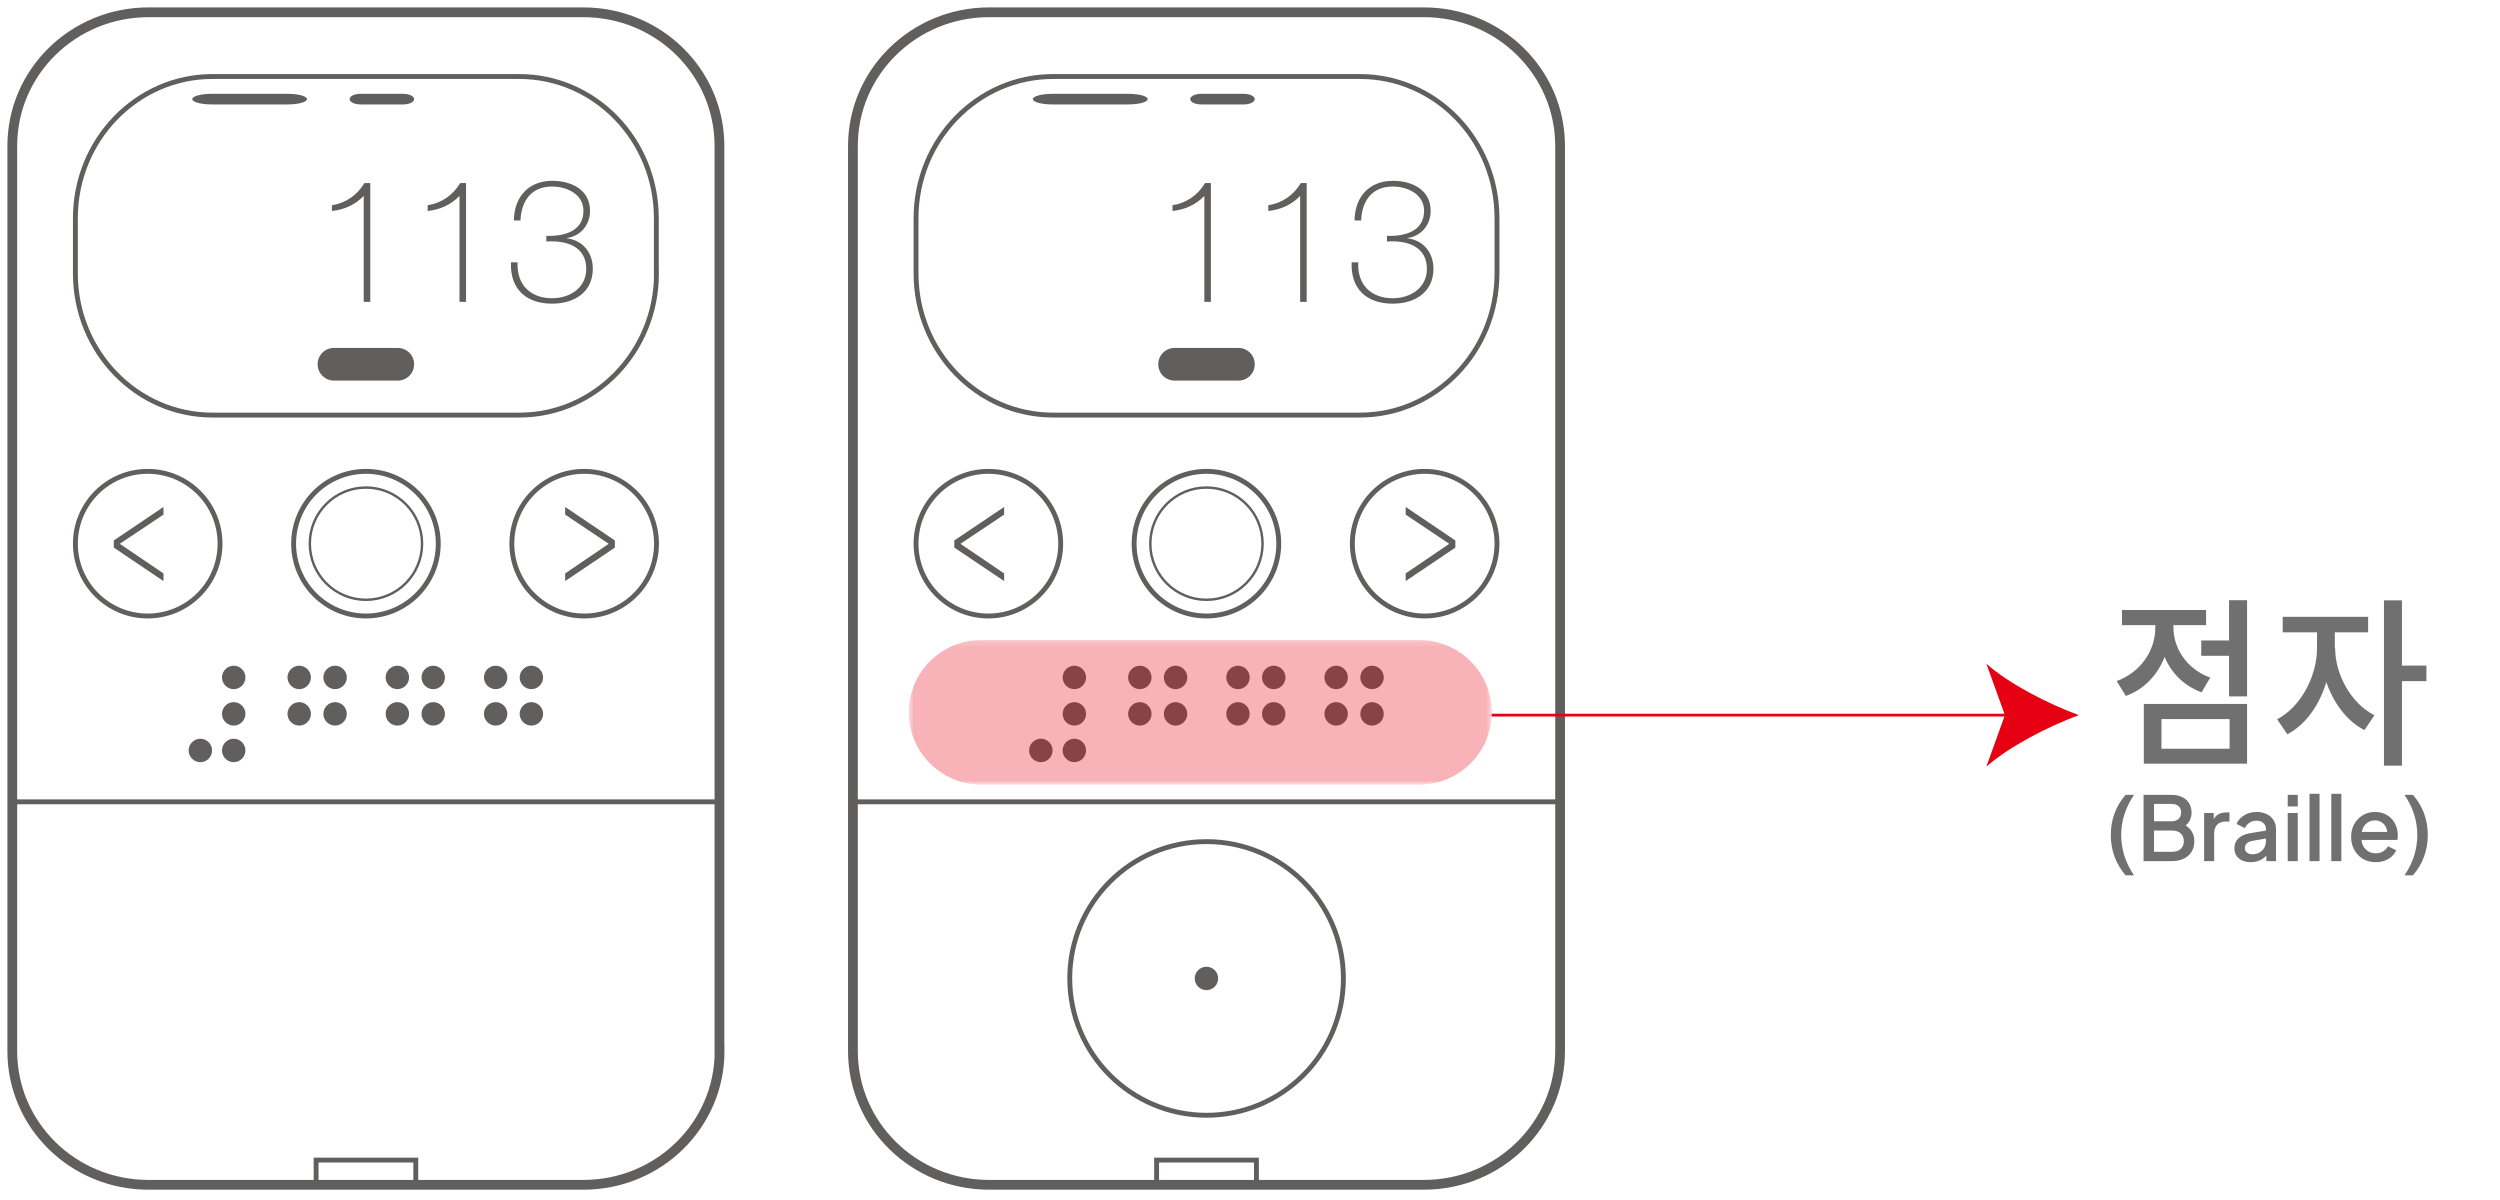 <svg width="450" height="216" viewBox="0 0 450 216" fill="none" xmlns="http://www.w3.org/2000/svg">
<path d="M129.526 189.213C129.526 202.508 118.543 213.264 105.023 213.264H26.714C13.168 213.264 2.211 202.508 2.211 189.213V26.262C2.211 12.968 13.193 2.212 26.714 2.212H104.998C118.518 2.212 129.501 12.968 129.501 26.262V189.213H129.526Z" stroke="#605F5E" stroke-width="1.76" stroke-miterlimit="10"/>
<path d="M56.898 213.264V208.815H74.842V213.264" stroke="#605F5E" stroke-width="0.88" stroke-miterlimit="10"/>
<path d="M118.167 49.207C118.167 63.281 107.109 74.715 93.488 74.715H38.249C24.603 74.715 13.57 63.306 13.57 49.207V39.28C13.57 25.182 24.628 13.772 38.249 13.772H93.463C107.109 13.772 118.141 25.182 118.141 39.28V49.207H118.167Z" stroke="#605F5E" stroke-width="0.88" stroke-miterlimit="10"/>
<path d="M74.538 65.567C74.538 67.201 73.231 68.508 71.597 68.508H60.112C58.504 68.508 57.172 67.201 57.172 65.567C57.172 63.934 58.479 62.627 60.112 62.627H71.597C73.231 62.627 74.538 63.934 74.538 65.567Z" fill="#605F5E"/>
<path d="M74.54 17.843C74.54 18.371 73.661 18.798 72.58 18.798H64.89C63.809 18.798 62.93 18.371 62.93 17.843C62.93 17.315 63.809 16.888 64.89 16.888H72.58C73.661 16.888 74.54 17.315 74.54 17.843Z" fill="#605F5E"/>
<path d="M55.263 17.843C55.263 18.371 53.705 18.798 51.77 18.798H38.099C36.164 18.798 34.605 18.371 34.605 17.843C34.605 17.315 36.164 16.888 38.099 16.888H51.77C53.705 16.888 55.263 17.315 55.263 17.843Z" fill="#605F5E"/>
<path d="M39.606 97.861C39.606 105.049 33.776 110.879 26.588 110.879C19.401 110.879 13.57 105.049 13.57 97.861C13.57 90.674 19.401 84.843 26.588 84.843C33.776 84.843 39.606 90.674 39.606 97.861Z" stroke="#605F5E" stroke-width="0.88" stroke-miterlimit="10"/>
<path d="M78.888 97.861C78.888 105.049 73.057 110.879 65.87 110.879C58.682 110.879 52.852 105.049 52.852 97.861C52.852 90.674 58.682 84.843 65.87 84.843C73.057 84.843 78.888 90.674 78.888 97.861Z" stroke="#605F5E" stroke-width="0.88" stroke-miterlimit="10"/>
<path d="M75.971 97.861C75.971 103.44 71.448 107.964 65.868 107.964C60.289 107.964 55.766 103.44 55.766 97.861C55.766 92.282 60.289 87.758 65.868 87.758C71.448 87.758 75.971 92.282 75.971 97.861Z" stroke="#605F5E" stroke-width="0.44" stroke-miterlimit="10"/>
<path d="M118.169 97.861C118.169 105.049 112.338 110.879 105.151 110.879C97.963 110.879 92.133 105.049 92.133 97.861C92.133 90.674 97.963 84.843 105.151 84.843C112.338 84.843 118.169 90.674 118.169 97.861Z" stroke="#605F5E" stroke-width="0.88" stroke-miterlimit="10"/>
<path d="M44.179 121.937C44.179 123.093 43.224 124.048 42.068 124.048C40.912 124.048 39.957 123.093 39.957 121.937C39.957 120.781 40.912 119.826 42.068 119.826C43.224 119.826 44.179 120.781 44.179 121.937Z" fill="#605F5E"/>
<path d="M44.179 128.496C44.179 129.652 43.224 130.607 42.068 130.607C40.912 130.607 39.957 129.652 39.957 128.496C39.957 127.34 40.912 126.385 42.068 126.385C43.224 126.385 44.179 127.34 44.179 128.496Z" fill="#605F5E"/>
<path d="M55.968 121.937C55.968 123.093 55.013 124.048 53.857 124.048C52.701 124.048 51.746 123.093 51.746 121.937C51.746 120.781 52.701 119.826 53.857 119.826C55.013 119.826 55.968 120.781 55.968 121.937Z" fill="#605F5E"/>
<path d="M55.968 128.496C55.968 129.652 55.013 130.607 53.857 130.607C52.701 130.607 51.746 129.652 51.746 128.496C51.746 127.34 52.701 126.385 53.857 126.385C55.013 126.385 55.968 127.34 55.968 128.496Z" fill="#605F5E"/>
<path d="M62.425 121.937C62.425 123.093 61.47 124.048 60.314 124.048C59.158 124.048 58.203 123.093 58.203 121.937C58.203 120.781 59.158 119.826 60.314 119.826C61.47 119.826 62.425 120.781 62.425 121.937Z" fill="#605F5E"/>
<path d="M62.425 128.496C62.425 129.652 61.47 130.607 60.314 130.607C59.158 130.607 58.203 129.652 58.203 128.496C58.203 127.34 59.158 126.385 60.314 126.385C61.47 126.385 62.425 127.34 62.425 128.496Z" fill="#605F5E"/>
<path d="M73.636 121.937C73.636 123.093 72.681 124.048 71.525 124.048C70.369 124.048 69.414 123.093 69.414 121.937C69.414 120.781 70.369 119.826 71.525 119.826C72.681 119.826 73.636 120.781 73.636 121.937Z" fill="#605F5E"/>
<path d="M73.636 128.496C73.636 129.652 72.681 130.607 71.525 130.607C70.369 130.607 69.414 129.652 69.414 128.496C69.414 127.34 70.369 126.385 71.525 126.385C72.681 126.385 73.636 127.34 73.636 128.496Z" fill="#605F5E"/>
<path d="M80.093 121.937C80.093 123.093 79.138 124.048 77.982 124.048C76.826 124.048 75.871 123.093 75.871 121.937C75.871 120.781 76.826 119.826 77.982 119.826C79.138 119.826 80.093 120.781 80.093 121.937Z" fill="#605F5E"/>
<path d="M80.093 128.496C80.093 129.652 79.138 130.607 77.982 130.607C76.826 130.607 75.871 129.652 75.871 128.496C75.871 127.34 76.826 126.385 77.982 126.385C79.138 126.385 80.093 127.34 80.093 128.496Z" fill="#605F5E"/>
<path d="M91.328 121.937C91.328 123.093 90.373 124.048 89.216 124.048C88.061 124.048 87.106 123.093 87.106 121.937C87.106 120.781 88.061 119.826 89.216 119.826C90.373 119.826 91.328 120.781 91.328 121.937Z" fill="#605F5E"/>
<path d="M91.328 128.496C91.328 129.652 90.373 130.607 89.216 130.607C88.061 130.607 87.106 129.652 87.106 128.496C87.106 127.34 88.061 126.385 89.216 126.385C90.373 126.385 91.328 127.34 91.328 128.496Z" fill="#605F5E"/>
<path d="M97.761 121.937C97.761 123.093 96.806 124.048 95.65 124.048C94.494 124.048 93.539 123.093 93.539 121.937C93.539 120.781 94.494 119.826 95.65 119.826C96.806 119.826 97.761 120.781 97.761 121.937Z" fill="#605F5E"/>
<path d="M97.761 128.496C97.761 129.652 96.806 130.607 95.65 130.607C94.494 130.607 93.539 129.652 93.539 128.496C93.539 127.34 94.494 126.385 95.65 126.385C96.806 126.385 97.761 127.34 97.761 128.496Z" fill="#605F5E"/>
<path d="M44.179 135.08C44.179 136.236 43.224 137.191 42.068 137.191C40.912 137.191 39.957 136.236 39.957 135.08C39.957 133.924 40.912 132.969 42.068 132.969C43.224 132.969 44.179 133.924 44.179 135.08Z" fill="#605F5E"/>
<path d="M38.175 135.08C38.175 136.236 37.22 137.191 36.064 137.191C34.908 137.191 33.953 136.236 33.953 135.08C33.953 133.924 34.908 132.969 36.064 132.969C37.22 132.969 38.175 133.924 38.175 135.08Z" fill="#605F5E"/>
<path d="M2.211 144.329H129.526" stroke="#605F5E" stroke-width="0.88" stroke-miterlimit="10"/>
<path d="M66.649 54.334H65.468V35.259C63.96 36.868 61.874 37.773 59.738 37.974V36.943C62.226 36.566 64.312 35.109 65.594 32.947H66.649V54.334Z" fill="#605F5E"/>
<path d="M83.888 54.334H82.707V35.259C81.199 36.868 79.113 37.773 76.977 37.974V36.943C79.465 36.566 81.55 35.109 82.832 32.947H83.888V54.334Z" fill="#605F5E"/>
<path d="M93.16 47.272C93.009 51.243 95.447 53.68 99.392 53.68C102.559 53.68 105.524 51.821 105.524 48.403C105.524 44.306 101.88 43.226 98.337 43.477V42.447C101.453 42.572 105.022 41.668 105.022 37.948C105.022 34.932 101.981 33.575 99.392 33.575C95.648 33.575 93.838 36.139 93.688 39.682H92.506C92.531 35.46 95.145 32.545 99.392 32.545C102.835 32.545 106.203 34.128 106.203 37.948C106.203 40.486 104.519 42.497 102.031 42.849V42.899C104.946 43.251 106.706 45.513 106.706 48.378C106.706 52.6 103.363 54.66 99.392 54.66C94.668 54.66 91.778 51.996 91.979 47.222H93.16V47.272Z" fill="#605F5E"/>
<path d="M29.427 91.251V92.634L21.561 97.886L29.427 103.214V104.596L20.48 98.565V97.283L29.427 91.251Z" fill="#605F5E"/>
<path d="M101.73 91.251L110.677 97.283V98.565L101.73 104.596V103.214L109.571 97.886L101.73 92.634V91.251Z" fill="#605F5E"/>
<path d="M280.817 189.213C280.817 202.508 269.835 213.264 256.314 213.264H178.03C164.485 213.264 153.527 202.508 153.527 189.213V26.262C153.527 12.993 164.485 2.212 178.03 2.212H256.314C269.835 2.212 280.817 12.968 280.817 26.262V189.213Z" stroke="#605F5E" stroke-width="1.76" stroke-miterlimit="10"/>
<path d="M208.188 213.264V208.815H226.156V213.264" stroke="#605F5E" stroke-width="0.88" stroke-miterlimit="10"/>
<path d="M269.458 49.207C269.458 63.281 258.4 74.715 244.779 74.715H189.566C175.919 74.715 164.887 63.306 164.887 49.207V39.28C164.887 25.182 175.944 13.772 189.566 13.772H244.779C258.425 13.772 269.458 25.182 269.458 39.28V49.207Z" stroke="#605F5E" stroke-width="0.88" stroke-miterlimit="10"/>
<path d="M225.854 65.567C225.854 67.201 224.547 68.508 222.914 68.508H211.429C209.795 68.508 208.488 67.201 208.488 65.567C208.488 63.934 209.795 62.627 211.429 62.627H222.914C224.547 62.627 225.854 63.934 225.854 65.567Z" fill="#605F5E"/>
<path d="M225.853 17.843C225.853 18.371 224.973 18.798 223.893 18.798H216.202C215.122 18.798 214.242 18.371 214.242 17.843C214.242 17.315 215.122 16.888 216.202 16.888H223.893C224.973 16.888 225.853 17.315 225.853 17.843Z" fill="#605F5E"/>
<path d="M206.58 17.843C206.58 18.371 205.022 18.798 203.086 18.798H189.415C187.48 18.798 185.922 18.371 185.922 17.843C185.922 17.315 187.48 16.888 189.415 16.888H203.086C205.022 16.888 206.58 17.315 206.58 17.843Z" fill="#605F5E"/>
<path d="M190.923 97.861C190.923 105.049 185.092 110.879 177.905 110.879C170.717 110.879 164.887 105.049 164.887 97.861C164.887 90.674 170.717 84.843 177.905 84.843C185.092 84.843 190.923 90.674 190.923 97.861Z" stroke="#605F5E" stroke-width="0.88" stroke-miterlimit="10"/>
<path d="M230.177 97.861C230.177 105.049 224.346 110.879 217.159 110.879C209.971 110.879 204.141 105.049 204.141 97.861C204.141 90.674 209.971 84.843 217.159 84.843C224.346 84.843 230.177 90.674 230.177 97.861Z" stroke="#605F5E" stroke-width="0.88" stroke-miterlimit="10"/>
<path d="M227.26 97.861C227.26 103.44 222.737 107.964 217.157 107.964C211.578 107.964 207.055 103.44 207.055 97.861C207.055 92.282 211.578 87.758 217.157 87.758C222.737 87.758 227.26 92.282 227.26 97.861Z" stroke="#605F5E" stroke-width="0.44" stroke-miterlimit="10"/>
<path d="M269.458 97.861C269.458 105.049 263.627 110.879 256.44 110.879C249.252 110.879 243.422 105.049 243.422 97.861C243.422 90.674 249.252 84.843 256.44 84.843C263.627 84.843 269.458 90.674 269.458 97.861Z" stroke="#605F5E" stroke-width="0.88" stroke-miterlimit="10"/>
<path d="M219.269 176.12C219.269 177.276 218.314 178.231 217.158 178.231C216.002 178.231 215.047 177.276 215.047 176.12C215.047 174.964 216.002 174.009 217.158 174.009C218.314 174.009 219.269 174.964 219.269 176.12Z" fill="#605F5E"/>
<path d="M195.495 121.937C195.495 123.093 194.54 124.048 193.384 124.048C192.228 124.048 191.273 123.093 191.273 121.937C191.273 120.781 192.228 119.826 193.384 119.826C194.54 119.826 195.495 120.781 195.495 121.937Z" fill="#605F5E"/>
<path d="M195.495 128.496C195.495 129.652 194.54 130.607 193.384 130.607C192.228 130.607 191.273 129.652 191.273 128.496C191.273 127.34 192.228 126.385 193.384 126.385C194.54 126.385 195.495 127.34 195.495 128.496Z" fill="#605F5E"/>
<path d="M207.281 121.937C207.281 123.093 206.326 124.048 205.17 124.048C204.014 124.048 203.059 123.093 203.059 121.937C203.059 120.781 204.014 119.826 205.17 119.826C206.326 119.826 207.281 120.781 207.281 121.937Z" fill="#605F5E"/>
<path d="M207.281 128.496C207.281 129.652 206.326 130.607 205.17 130.607C204.014 130.607 203.059 129.652 203.059 128.496C203.059 127.34 204.014 126.385 205.17 126.385C206.326 126.385 207.281 127.34 207.281 128.496Z" fill="#605F5E"/>
<path d="M213.714 121.937C213.714 123.093 212.759 124.048 211.603 124.048C210.447 124.048 209.492 123.093 209.492 121.937C209.492 120.781 210.447 119.826 211.603 119.826C212.759 119.826 213.714 120.781 213.714 121.937Z" fill="#605F5E"/>
<path d="M213.714 128.496C213.714 129.652 212.759 130.607 211.603 130.607C210.447 130.607 209.492 129.652 209.492 128.496C209.492 127.34 210.447 126.385 211.603 126.385C212.759 126.385 213.714 127.34 213.714 128.496Z" fill="#605F5E"/>
<path d="M224.949 121.937C224.949 123.093 223.994 124.048 222.838 124.048C221.682 124.048 220.727 123.093 220.727 121.937C220.727 120.781 221.682 119.826 222.838 119.826C223.994 119.826 224.949 120.781 224.949 121.937Z" fill="#605F5E"/>
<path d="M224.949 128.496C224.949 129.652 223.994 130.607 222.838 130.607C221.682 130.607 220.727 129.652 220.727 128.496C220.727 127.34 221.682 126.385 222.838 126.385C223.994 126.385 224.949 127.34 224.949 128.496Z" fill="#605F5E"/>
<path d="M231.382 121.937C231.382 123.093 230.427 124.048 229.271 124.048C228.115 124.048 227.16 123.093 227.16 121.937C227.16 120.781 228.115 119.826 229.271 119.826C230.427 119.826 231.382 120.781 231.382 121.937Z" fill="#605F5E"/>
<path d="M231.382 128.496C231.382 129.652 230.427 130.607 229.271 130.607C228.115 130.607 227.16 129.652 227.16 128.496C227.16 127.34 228.115 126.385 229.271 126.385C230.427 126.385 231.382 127.34 231.382 128.496Z" fill="#605F5E"/>
<path d="M242.617 121.937C242.617 123.093 241.662 124.048 240.506 124.048C239.35 124.048 238.395 123.093 238.395 121.937C238.395 120.781 239.35 119.826 240.506 119.826C241.662 119.826 242.617 120.781 242.617 121.937Z" fill="#605F5E"/>
<path d="M242.617 128.496C242.617 129.652 241.662 130.607 240.506 130.607C239.35 130.607 238.395 129.652 238.395 128.496C238.395 127.34 239.35 126.385 240.506 126.385C241.662 126.385 242.617 127.34 242.617 128.496Z" fill="#605F5E"/>
<path d="M249.078 121.937C249.078 123.093 248.123 124.048 246.966 124.048C245.81 124.048 244.855 123.093 244.855 121.937C244.855 120.781 245.81 119.826 246.966 119.826C248.123 119.826 249.078 120.781 249.078 121.937Z" fill="#605F5E"/>
<path d="M249.078 128.496C249.078 129.652 248.123 130.607 246.966 130.607C245.81 130.607 244.855 129.652 244.855 128.496C244.855 127.34 245.81 126.385 246.966 126.385C248.123 126.385 249.078 127.34 249.078 128.496Z" fill="#605F5E"/>
<path d="M195.495 135.08C195.495 136.236 194.54 137.191 193.384 137.191C192.228 137.191 191.273 136.236 191.273 135.08C191.273 133.924 192.228 132.969 193.384 132.969C194.54 132.969 195.495 133.924 195.495 135.08Z" fill="#605F5E"/>
<path d="M189.464 135.08C189.464 136.236 188.509 137.191 187.353 137.191C186.197 137.191 185.242 136.236 185.242 135.08C185.242 133.924 186.197 132.969 187.353 132.969C188.509 132.969 189.464 133.924 189.464 135.08Z" fill="#605F5E"/>
<path d="M153.527 144.329H280.817" stroke="#605F5E" stroke-width="0.88" stroke-miterlimit="10"/>
<path d="M241.812 176.12C241.812 189.716 230.779 200.748 217.183 200.748C203.587 200.748 192.555 189.716 192.555 176.12C192.555 162.524 203.587 151.491 217.183 151.491C230.779 151.491 241.812 162.524 241.812 176.12Z" stroke="#605F5E" stroke-width="0.88" stroke-miterlimit="10"/>
<path d="M217.962 54.334H216.781V35.259C215.273 36.868 213.187 37.773 211.051 37.974V36.943C213.539 36.566 215.625 35.109 216.906 32.947H217.962V54.334Z" fill="#605F5E"/>
<path d="M235.204 54.334H234.023V35.259C232.515 36.868 230.429 37.773 228.293 37.974V36.943C230.781 36.566 232.867 35.109 234.149 32.947H235.204V54.334Z" fill="#605F5E"/>
<path d="M244.476 47.272C244.325 51.243 246.763 53.68 250.709 53.68C253.875 53.68 256.841 51.821 256.841 48.403C256.841 44.306 253.197 43.226 249.653 43.477V42.447C252.769 42.572 256.338 41.668 256.338 37.948C256.338 34.932 253.297 33.575 250.709 33.575C246.964 33.575 245.155 36.139 245.004 39.682H243.823C243.848 35.46 246.462 32.545 250.709 32.545C254.152 32.545 257.519 34.128 257.519 37.948C257.519 40.486 255.835 42.497 253.348 42.849V42.899C256.263 43.251 258.022 45.513 258.022 48.378C258.022 52.6 254.679 54.66 250.709 54.66C245.984 54.66 243.094 51.996 243.295 47.222H244.476V47.272Z" fill="#605F5E"/>
<path d="M180.745 91.251V92.634L172.879 97.886L180.745 103.214V104.596L171.773 98.565V97.283L180.745 91.251Z" fill="#605F5E"/>
<path d="M253.02 91.251L261.966 97.283V98.565L253.02 104.596V103.214L260.86 97.886L253.02 92.634V91.251Z" fill="#605F5E"/>
<path d="M268.504 128.722H362.419" stroke="#E50012" stroke-width="0.5" stroke-miterlimit="10"/>
<path d="M374.18 128.722C368.651 130.783 361.79 134.276 357.543 137.996L360.885 128.722L357.543 119.474C361.79 123.194 368.651 126.687 374.18 128.722Z" fill="#E50012"/>
<mask id="mask0_4734_902" style="mask-type:luminance" maskUnits="userSpaceOnUse" x="163" y="115" width="106" height="27">
<path d="M268.501 115.202H163.578V141.212H268.501V115.202Z" fill="white"/>
</mask>
<g mask="url(#mask0_4734_902)">
<path d="M255.508 141.238H176.596C169.434 141.238 163.578 135.382 163.578 128.22C163.578 121.057 169.434 115.202 176.596 115.202H255.508C262.671 115.202 268.526 121.057 268.526 128.22C268.526 135.382 262.671 141.238 255.508 141.238Z" fill="#E50012" fill-opacity="0.3"/>
</g>
<path d="M396.258 124.607C393.11 123.438 390.832 121.159 389.633 118.252C388.374 121.459 386.006 124.067 382.649 125.266L381 122.598C385.376 120.98 387.954 117.053 387.954 113.006V112.526H381.959V109.799H397.097V112.526H391.222V113.006C391.222 116.693 393.62 120.44 397.847 121.969L396.288 124.607H396.258ZM385.886 126.705H404.471V137.466H385.886V126.705ZM389.064 134.769H401.324V129.433H389.064V134.769ZM404.471 108V125.356H401.234V118.042H396.228V115.284H401.234V108.03H404.471V108Z" fill="#717071"/>
<path d="M420.329 116.693C420.329 121.309 423.117 126.585 427.403 128.744L425.605 131.411C422.427 129.823 420.029 126.525 418.74 122.778C417.481 126.945 414.993 130.482 411.726 132.161L409.867 129.463C414.184 127.275 417.061 121.639 417.061 116.693V113.815H410.886V111.028H426.264V113.815H420.269V116.693H420.329ZM436.756 122.598H432.349V137.826H429.112V108.06H432.349V119.811H436.756V122.598Z" fill="#717071"/>
<path d="M382.6 157.56C381.725 156.536 381.064 155.416 380.616 154.2C380.168 152.984 379.944 151.688 379.944 150.312C379.944 148.925 380.168 147.624 380.616 146.408C381.064 145.192 381.725 144.083 382.6 143.08H384.12C383.363 144.2 382.787 145.368 382.392 146.584C382.008 147.789 381.816 149.032 381.816 150.312C381.816 151.581 382.008 152.829 382.392 154.056C382.787 155.272 383.363 156.44 384.12 157.56H382.6ZM385.841 155V143.08H390.865C391.612 143.08 392.257 143.213 392.801 143.48C393.345 143.736 393.761 144.109 394.049 144.6C394.337 145.08 394.481 145.651 394.481 146.312C394.481 146.888 394.332 147.416 394.033 147.896C393.745 148.365 393.292 148.739 392.673 149.016V148.216C393.217 148.429 393.66 148.701 394.001 149.032C394.343 149.352 394.588 149.715 394.737 150.12C394.897 150.525 394.977 150.952 394.977 151.4C394.977 152.52 394.609 153.4 393.873 154.04C393.148 154.68 392.151 155 390.881 155H385.841ZM387.729 153.32H391.025C391.655 153.32 392.156 153.149 392.529 152.808C392.903 152.456 393.089 151.992 393.089 151.416C393.089 150.829 392.903 150.365 392.529 150.024C392.156 149.672 391.655 149.496 391.025 149.496H387.729V153.32ZM387.729 147.832H390.913C391.425 147.832 391.836 147.688 392.145 147.4C392.455 147.101 392.609 146.712 392.609 146.232C392.609 145.752 392.455 145.379 392.145 145.112C391.836 144.845 391.425 144.712 390.913 144.712H387.729V147.832ZM396.743 155V146.344H398.472V148.088L398.312 147.832C398.504 147.267 398.813 146.861 399.24 146.616C399.666 146.36 400.178 146.232 400.776 146.232H401.304V147.88H400.552C399.954 147.88 399.469 148.067 399.096 148.44C398.733 148.803 398.552 149.325 398.552 150.008V155H396.743ZM405.132 155.192C404.546 155.192 404.028 155.091 403.58 154.888C403.143 154.675 402.802 154.387 402.556 154.024C402.311 153.651 402.188 153.213 402.188 152.712C402.188 152.243 402.29 151.821 402.492 151.448C402.706 151.075 403.031 150.76 403.468 150.504C403.906 150.248 404.455 150.067 405.116 149.96L408.124 149.464V150.888L405.468 151.352C404.988 151.437 404.636 151.592 404.412 151.816C404.188 152.029 404.076 152.307 404.076 152.648C404.076 152.979 404.199 153.251 404.444 153.464C404.7 153.667 405.026 153.768 405.42 153.768C405.911 153.768 406.338 153.661 406.7 153.448C407.074 153.235 407.362 152.952 407.564 152.6C407.767 152.237 407.868 151.837 407.868 151.4V149.176C407.868 148.749 407.708 148.403 407.388 148.136C407.079 147.859 406.663 147.72 406.14 147.72C405.66 147.72 405.239 147.848 404.876 148.104C404.524 148.349 404.263 148.669 404.092 149.064L402.588 148.312C402.748 147.885 403.01 147.512 403.372 147.192C403.735 146.861 404.156 146.605 404.636 146.424C405.127 146.243 405.644 146.152 406.188 146.152C406.871 146.152 407.474 146.28 407.996 146.536C408.53 146.792 408.94 147.149 409.228 147.608C409.527 148.056 409.676 148.579 409.676 149.176V155H407.948V153.432L408.316 153.48C408.114 153.832 407.852 154.136 407.532 154.392C407.223 154.648 406.866 154.845 406.46 154.984C406.066 155.123 405.623 155.192 405.132 155.192ZM411.79 155V146.344H413.598V155H411.79ZM411.79 145.16V143.08H413.598V145.16H411.79ZM415.712 155V142.888H417.52V155H415.712ZM419.634 155V142.888H421.442V155H419.634ZM427.62 155.192C426.756 155.192 425.988 154.995 425.316 154.6C424.655 154.195 424.137 153.651 423.764 152.968C423.391 152.275 423.204 151.501 423.204 150.648C423.204 149.773 423.391 149 423.764 148.328C424.148 147.656 424.66 147.128 425.3 146.744C425.94 146.349 426.665 146.152 427.476 146.152C428.127 146.152 428.708 146.264 429.22 146.488C429.732 146.712 430.164 147.021 430.516 147.416C430.868 147.8 431.135 148.243 431.316 148.744C431.508 149.245 431.604 149.779 431.604 150.344C431.604 150.483 431.599 150.627 431.588 150.776C431.577 150.925 431.556 151.064 431.524 151.192H424.628V149.752H430.5L429.636 150.408C429.743 149.885 429.705 149.421 429.524 149.016C429.353 148.6 429.087 148.275 428.724 148.04C428.372 147.795 427.956 147.672 427.476 147.672C426.996 147.672 426.569 147.795 426.196 148.04C425.823 148.275 425.535 148.616 425.332 149.064C425.129 149.501 425.049 150.035 425.092 150.664C425.039 151.251 425.119 151.763 425.332 152.2C425.556 152.637 425.865 152.979 426.26 153.224C426.665 153.469 427.124 153.592 427.636 153.592C428.159 153.592 428.601 153.475 428.964 153.24C429.337 153.005 429.631 152.701 429.844 152.328L431.316 153.048C431.145 153.453 430.879 153.821 430.516 154.152C430.164 154.472 429.737 154.728 429.236 154.92C428.745 155.101 428.207 155.192 427.62 155.192ZM432.809 157.56C433.577 156.44 434.153 155.272 434.537 154.056C434.921 152.829 435.113 151.581 435.113 150.312C435.113 149.032 434.921 147.789 434.537 146.584C434.153 145.368 433.577 144.2 432.809 143.08H434.329C435.214 144.083 435.881 145.192 436.329 146.408C436.777 147.624 437.001 148.925 437.001 150.312C437.001 151.688 436.777 152.984 436.329 154.2C435.881 155.416 435.214 156.536 434.329 157.56H432.809Z" fill="#717071"/>
</svg>
